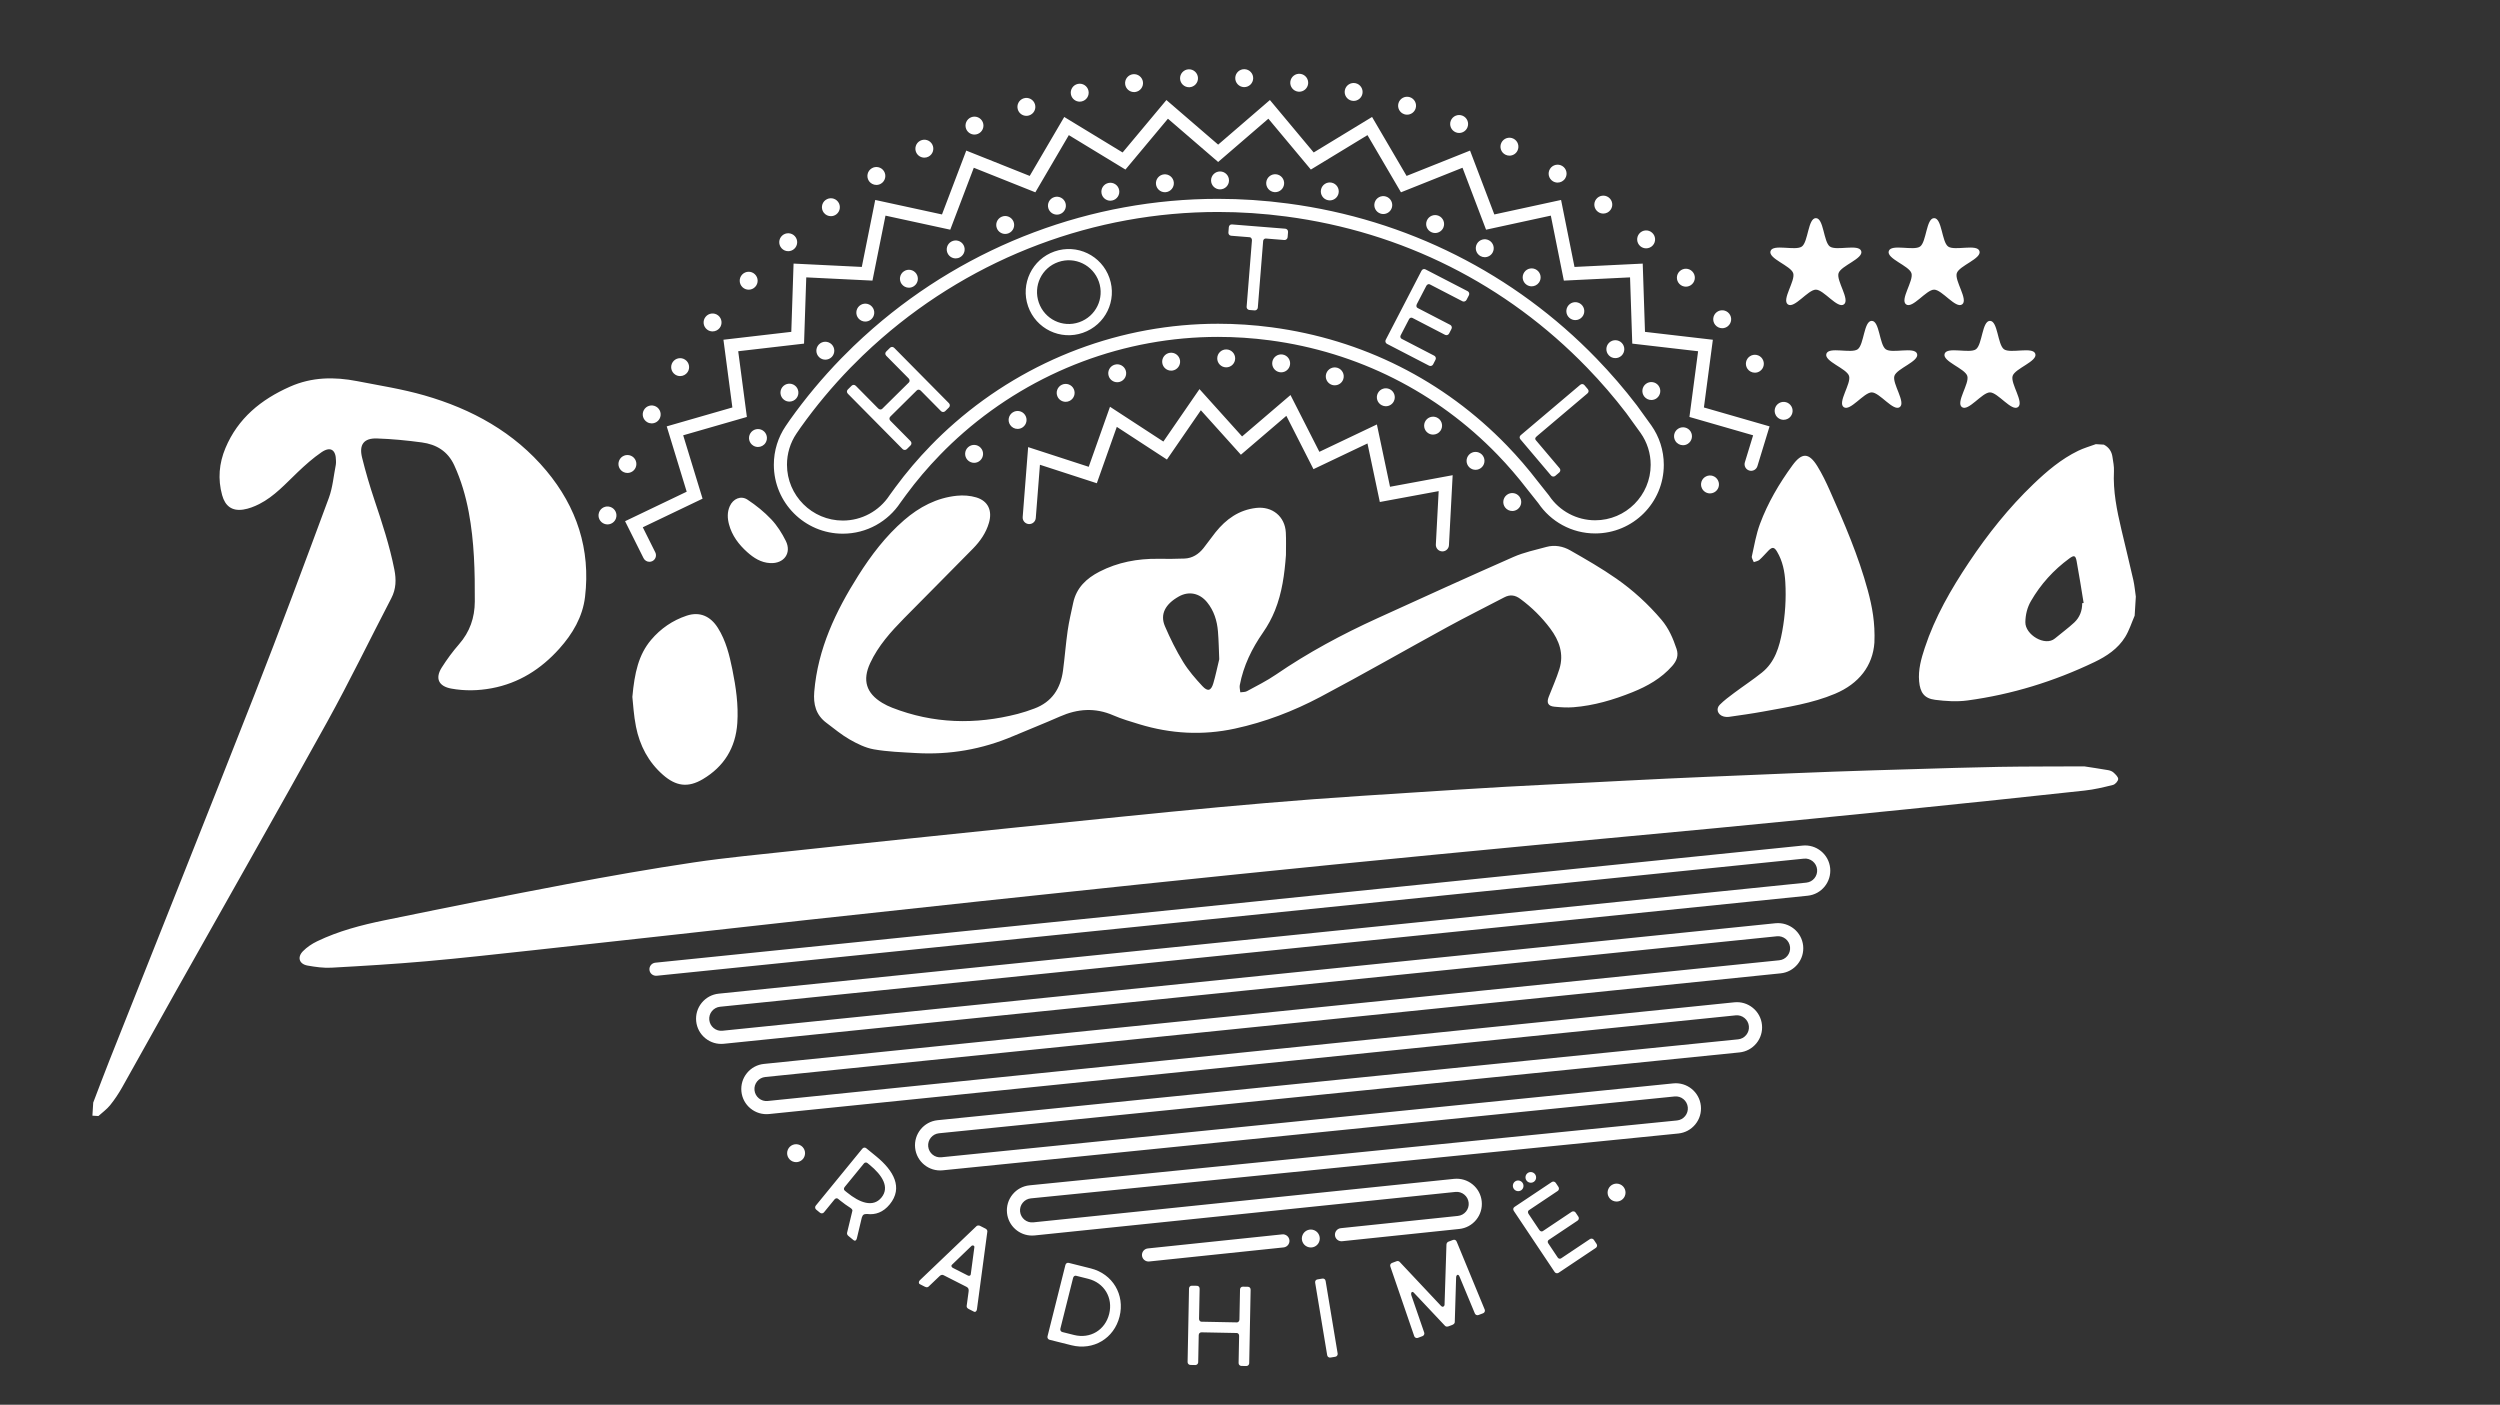 <?xml version="1.0" encoding="utf-8"?>
<!-- Generator: Adobe Illustrator 17.0.0, SVG Export Plug-In . SVG Version: 6.00 Build 0)  -->
<!DOCTYPE svg PUBLIC "-//W3C//DTD SVG 1.1//EN" "http://www.w3.org/Graphics/SVG/1.1/DTD/svg11.dtd">
<svg version="1.1" id="Layer_1" xmlns="http://www.w3.org/2000/svg" xmlns:xlink="http://www.w3.org/1999/xlink" x="0px" y="0px"
	 width="404px" height="227px" viewBox="23.807 6.744 404 227" enable-background="new 23.807 6.744 404 227" xml:space="preserve">
<rect x="23.807" y="6.744" width="404" height="227" fill="#333333" stroke="none"/>
<path fill="#FFFFFF" d="M121.513,91.411c-0.758-0.257-1.168-1.078-0.907-1.837l0,0c0,0,0,0-0.004,0l0,0
	c0.257-0.758,1.082-1.164,1.841-0.907l0,0c0.758,0.257,1.164,1.078,0.907,1.837l0,0c-0.205,0.603-0.769,0.985-1.371,0.985l0,0
	C121.822,91.49,121.666,91.463,121.513,91.411z M124.614,83.05c-0.732-0.32-1.067-1.175-0.743-1.907l0,0
	c0.32-0.732,1.175-1.067,1.907-0.747l0,0c0.732,0.32,1.067,1.175,0.747,1.907l0,0c-0.238,0.547-0.769,0.869-1.327,0.869l0,0
	C125,83.172,124.803,83.131,124.614,83.05z M128.429,74.986c-0.702-0.383-0.963-1.26-0.58-1.963l0,0
	c0.383-0.707,1.26-0.963,1.967-0.58l0,0c0.702,0.383,0.959,1.264,0.58,1.963l0,0c-0.264,0.484-0.762,0.758-1.276,0.758l0,0
	C128.886,75.164,128.648,75.108,128.429,74.986z M310.772,73.838h0.004c-0.39-0.698-0.137-1.584,0.565-1.97l0,0
	c0.698-0.387,1.58-0.133,1.967,0.565l0,0c0,0,0,0,0.004,0l0,0c0.387,0.698,0.133,1.584-0.569,1.97l0,0
	c-0.219,0.122-0.461,0.182-0.698,0.182l0,0C311.535,74.585,311.037,74.313,310.772,73.838z M132.919,67.279
	c-0.669-0.439-0.851-1.339-0.409-2.008l0,0c0.443-0.666,1.342-0.848,2.007-0.405l0,0c0.669,0.439,0.851,1.339,0.409,2.008l0,0
	c-0.279,0.42-0.74,0.646-1.208,0.646l0,0C133.444,67.521,133.165,67.442,132.919,67.279z M306.189,66.332
	c-0.446-0.666-0.268-1.565,0.398-2.012l0,0c0.666-0.446,1.565-0.268,2.012,0.398l0,0c0,0,0,0-0.004,0l0,0
	c0.446,0.662,0.272,1.565-0.394,2.008l0,0c-0.249,0.167-0.527,0.245-0.806,0.245l0,0C306.928,66.971,306.468,66.748,306.189,66.332z
	 M138.058,59.988c-0.628-0.498-0.732-1.409-0.234-2.034l0,0c0.495-0.628,1.405-0.732,2.034-0.238l0,0
	c0.628,0.498,0.732,1.409,0.238,2.037l0,0c-0.29,0.36-0.711,0.547-1.137,0.547l0,0C138.641,60.301,138.325,60.201,138.058,59.988z
	 M300.984,59.241c-0.498-0.624-0.401-1.535,0.223-2.037l0,0c0.625-0.502,1.535-0.401,2.037,0.223l0,0l0,0l0,0
	c0.502,0.624,0.401,1.539-0.223,2.037l0,0c-0.268,0.216-0.587,0.32-0.907,0.32l0,0C301.69,59.785,301.27,59.598,300.984,59.241z
	 M143.801,53.163c-0.583-0.547-0.61-1.465-0.063-2.048l0,0c0.551-0.58,1.468-0.61,2.049-0.059l0,0
	c0.583,0.551,0.61,1.465,0.059,2.048l0,0c-0.283,0.301-0.669,0.454-1.053,0.454l0,0C144.437,53.557,144.08,53.427,143.801,53.163z
	 M295.195,52.621c-0.554-0.58-0.531-1.499,0.049-2.048l0,0c0.58-0.554,1.499-0.531,2.048,0.049l0,0
	c0.554,0.58,0.532,1.495-0.049,2.048l0,0c-0.283,0.268-0.639,0.401-1,0.401l0,0C295.861,53.069,295.478,52.918,295.195,52.621z
	 M150.103,46.853c-0.535-0.599-0.484-1.513,0.115-2.048l0,0c0.594-0.531,1.513-0.479,2.044,0.115l0,0
	c0.535,0.599,0.484,1.513-0.115,2.048l0,0c-0.275,0.245-0.621,0.369-0.963,0.369l0,0C150.787,47.337,150.389,47.174,150.103,46.853z
	 M288.864,46.515c-0.599-0.531-0.658-1.447-0.126-2.048l0,0c0.531-0.599,1.447-0.655,2.044-0.122l0,0
	c0.599,0.527,0.658,1.447,0.126,2.044l0,0c-0.286,0.324-0.684,0.487-1.085,0.487l0,0C289.481,46.876,289.139,46.758,288.864,46.515z
	 M156.921,41.102c-0.48-0.639-0.353-1.55,0.286-2.03l0,0c0,0,0,0,0.004,0l0,0c0.64-0.48,1.546-0.353,2.026,0.286l0,0
	c0.48,0.639,0.353,1.55-0.286,2.03l0,0c-0.264,0.198-0.569,0.29-0.871,0.29l0,0C157.639,41.679,157.204,41.482,156.921,41.102z
	 M282.035,40.972c-0.643-0.48-0.777-1.387-0.297-2.026l0,0c0.477-0.643,1.382-0.777,2.026-0.301l0,0
	c0.643,0.475,0.777,1.387,0.297,2.026l0,0c-0.283,0.383-0.722,0.587-1.164,0.587l0,0C282.596,41.258,282.295,41.166,282.035,40.972z
	 M164.201,35.95c-0.423-0.677-0.219-1.573,0.461-1.996l0,0c0.677-0.428,1.573-0.219,1.996,0.457l0,0
	c0.423,0.68,0.219,1.573-0.457,1.996l0,0c-0.241,0.153-0.506,0.223-0.77,0.223l0,0C164.948,36.63,164.476,36.389,164.201,35.95z
	 M274.755,36.036c-0.68-0.42-0.892-1.312-0.472-1.992l0,0c0.42-0.68,1.312-0.892,1.996-0.472l0,0c0.68,0.42,0.892,1.312,0.468,1.992
	l0,0c-0.272,0.443-0.747,0.688-1.231,0.688l0,0C275.258,36.25,274.993,36.18,274.755,36.036z M171.892,31.433
	c-0.365-0.711-0.081-1.584,0.628-1.949l0,0c0.714-0.369,1.587-0.086,1.952,0.624l0,0c0.364,0.714,0.085,1.587-0.628,1.952l0,0
	c-0.209,0.112-0.435,0.16-0.658,0.16l0,0C172.659,32.221,172.153,31.935,171.892,31.433z M267.082,31.741
	c-0.718-0.357-1.004-1.231-0.644-1.944l0,0c0.361-0.714,1.231-1.004,1.945-0.643l0,0c0.718,0.36,1.004,1.231,0.643,1.949l0,0
	c-0.252,0.506-0.765,0.795-1.294,0.795l0,0C267.514,31.897,267.289,31.849,267.082,31.741z M179.941,27.592
	c-0.302-0.74,0.052-1.587,0.792-1.893l0,0c0.743-0.301,1.587,0.052,1.893,0.792l0,0c0.301,0.74-0.052,1.587-0.792,1.889l0,0
	c-0.178,0.074-0.365,0.112-0.551,0.112l0,0C180.715,28.492,180.172,28.15,179.941,27.592z M259.067,28.127
	c-0.743-0.297-1.105-1.141-0.811-1.884l0,0c0.302-0.743,1.141-1.105,1.886-0.806l0,0c0.743,0.297,1.103,1.141,0.806,1.884l0,0
	c-0.227,0.565-0.77,0.911-1.342,0.911l0,0C259.423,28.231,259.241,28.199,259.067,28.127z M188.291,24.45
	c-0.241-0.766,0.186-1.58,0.948-1.818l0,0c0.762-0.238,1.576,0.186,1.814,0.952l0,0c0.241,0.763-0.186,1.576-0.948,1.814l0,0
	c-0.146,0.045-0.29,0.067-0.435,0.067l0,0C189.054,25.465,188.484,25.068,188.291,24.45z M250.769,25.213
	c-0.766-0.23-1.197-1.04-0.966-1.807l0,0c0.234-0.766,1.042-1.197,1.81-0.966l0,0c0.766,0.234,1.197,1.045,0.963,1.81l0,0
	c-0.189,0.624-0.762,1.026-1.382,1.026l0,0C251.051,25.276,250.909,25.257,250.769,25.213z M196.876,22.034
	c-0.175-0.781,0.319-1.555,1.101-1.729l0,0l0,0l0,0c0.785-0.171,1.557,0.324,1.728,1.105l0,0c0.171,0.781-0.319,1.555-1.103,1.726
	l0,0c-0.104,0.025-0.209,0.038-0.312,0.038l0,0C197.623,23.168,197.025,22.71,196.876,22.034z M242.255,23.02L242.255,23.02
	c-0.785-0.164-1.283-0.937-1.116-1.717l0,0c0.164-0.781,0.937-1.283,1.717-1.116l0,0c0.781,0.167,1.283,0.937,1.116,1.717l0,0
	c-0.144,0.68-0.747,1.148-1.416,1.148l0,0C242.455,23.052,242.356,23.041,242.255,23.02z M205.634,20.365
	c-0.104-0.792,0.454-1.521,1.245-1.625l0,0c0.795-0.104,1.524,0.454,1.629,1.245l0,0c0.104,0.795-0.454,1.521-1.249,1.629l0,0
	c-0.063,0.007-0.126,0.011-0.189,0.011l0,0C206.352,21.625,205.731,21.094,205.634,20.365z M233.581,21.555
	c-0.795-0.101-1.357-0.826-1.256-1.621l0,0c0.101-0.795,0.826-1.357,1.621-1.256l0,0c0.792,0.101,1.353,0.826,1.253,1.621l0,0
	c-0.093,0.732-0.714,1.267-1.436,1.267l0,0C233.704,21.566,233.641,21.562,233.581,21.555z M214.506,19.458
	c-0.034-0.799,0.583-1.476,1.382-1.513l0,0l0,0l0,0c0.799-0.038,1.476,0.583,1.513,1.384l0,0c0.038,0.799-0.583,1.476-1.382,1.513
	l0,0c-0.023,0-0.045,0-0.067,0l0,0C215.182,20.841,214.542,20.234,214.506,19.458z M224.814,20.822L224.814,20.822
	c-0.799-0.034-1.42-0.711-1.39-1.51l0,0c0.034-0.799,0.709-1.42,1.51-1.387l0,0l0,0l0,0c0.799,0.034,1.42,0.706,1.387,1.506l0,0
	c-0.034,0.781-0.673,1.391-1.447,1.391l0,0C224.852,20.822,224.833,20.822,224.814,20.822z M298.846,85.672
	c-0.358-0.718-0.063-1.584,0.655-1.94l0,0c0.718-0.357,1.587-0.063,1.94,0.655l0,0c0.357,0.718,0.063,1.584-0.655,1.94l0,0
	c-0.209,0.104-0.428,0.153-0.644,0.153l0,0C299.613,86.478,299.1,86.181,298.846,85.672z M145.53,78.756
	c-0.68-0.42-0.889-1.312-0.464-1.992l0,0c0.42-0.68,1.316-0.889,1.992-0.468l0,0c0.68,0.423,0.889,1.316,0.468,1.996l0,0
	c-0.275,0.443-0.747,0.684-1.234,0.684l0,0C146.032,78.975,145.768,78.905,145.53,78.756z M294.556,78.016
	c-0.428-0.68-0.223-1.573,0.453-2l0,0c0.677-0.424,1.573-0.223,2,0.457l0,0c0.423,0.677,0.219,1.569-0.457,1.996l0,0
	c-0.238,0.153-0.506,0.223-0.769,0.223l0,0C295.299,78.693,294.831,78.45,294.556,78.016z M150.493,71.343
	c-0.632-0.491-0.751-1.398-0.261-2.034l0,0c0.487-0.632,1.398-0.751,2.034-0.261l0,0c0.632,0.487,0.747,1.398,0.261,2.034l0,0
	c-0.286,0.369-0.718,0.561-1.148,0.561l0,0C151.069,71.644,150.758,71.547,150.493,71.343z M289.519,70.822L289.519,70.822
	c-0.49-0.632-0.38-1.542,0.253-2.034l0,0c0.635-0.491,1.542-0.376,2.037,0.257l0,0c0,0,0,0-0.004,0l0,0
	c0.491,0.632,0.376,1.542-0.252,2.034l0,0c-0.264,0.205-0.576,0.304-0.889,0.304l0,0C290.232,71.383,289.805,71.191,289.519,70.822z
	 M156.185,64.469c-0.583-0.551-0.606-1.465-0.056-2.048l0,0c0.551-0.58,1.468-0.603,2.049-0.052l0,0
	c0.58,0.551,0.603,1.465,0.056,2.048l0,0c-0.286,0.297-0.669,0.45-1.053,0.45l0,0C156.821,64.867,156.464,64.736,156.185,64.469z
	 M283.793,64.167h0.004c-0.554-0.58-0.527-1.499,0.052-2.048l0,0c0.576-0.551,1.495-0.527,2.049,0.052l0,0
	c0.551,0.58,0.524,1.498-0.052,2.048l0,0c-0.283,0.268-0.639,0.398-1,0.398l0,0C284.462,64.617,284.079,64.469,283.793,64.167z
	 M162.542,58.208c-0.524-0.606-0.454-1.521,0.153-2.044l0,0c0.606-0.52,1.521-0.454,2.041,0.153l0,0
	c0.524,0.61,0.457,1.524-0.153,2.044l0,0c-0.272,0.234-0.61,0.349-0.945,0.349l0,0C163.23,58.71,162.829,58.539,162.542,58.208z
	 M277.435,58.122L277.435,58.122c-0.61-0.52-0.677-1.438-0.156-2.044l0,0c0.52-0.606,1.439-0.677,2.044-0.153l0,0l0,0l0,0
	c0.606,0.52,0.677,1.435,0.156,2.041l0,0c-0.286,0.335-0.691,0.506-1.101,0.506l0,0C278.045,58.471,277.711,58.356,277.435,58.122z
	 M169.498,52.621c-0.457-0.658-0.297-1.562,0.357-2.019l0,0c0.658-0.461,1.558-0.301,2.019,0.357l0,0
	c0.457,0.655,0.297,1.558-0.357,2.015l0,0c-0.253,0.178-0.543,0.264-0.829,0.264l0,0C170.231,53.238,169.781,53.022,169.498,52.621z
	 M270.494,52.754c-0.658-0.457-0.819-1.361-0.36-2.019l0,0c0.453-0.655,1.357-0.819,2.015-0.36l0,0l0,0l0,0
	c0.658,0.457,0.822,1.361,0.365,2.019l0,0c-0.283,0.401-0.732,0.621-1.193,0.621l0,0C271.038,53.015,270.748,52.929,270.494,52.754z
	 M176.983,47.757c-0.39-0.698-0.142-1.58,0.558-1.97l0,0c0.698-0.39,1.584-0.142,1.974,0.558l0,0c0.387,0.698,0.137,1.58-0.561,1.97
	l0,0c-0.223,0.126-0.464,0.186-0.703,0.186l0,0C177.741,48.501,177.246,48.233,176.983,47.757z M263.044,48.125
	c-0.698-0.387-0.956-1.268-0.569-1.97l0,0c0.387-0.698,1.267-0.956,1.97-0.565l0,0c0.698,0.387,0.956,1.267,0.569,1.967l0,0
	c-0.264,0.48-0.763,0.751-1.272,0.751l0,0C263.505,48.307,263.267,48.248,263.044,48.125z M184.919,43.675
	c-0.32-0.732,0.018-1.587,0.754-1.904l0,0l0,0l0,0c0.732-0.32,1.587,0.022,1.904,0.754l0,0c0.319,0.736-0.023,1.587-0.754,1.904l0,0
	c-0.186,0.082-0.383,0.119-0.576,0.119l0,0C185.689,44.548,185.153,44.222,184.919,43.675z M255.158,44.285v-0.004
	c-0.74-0.308-1.082-1.16-0.769-1.897l0,0c0.312-0.74,1.168-1.082,1.899-0.77l0,0c0,0,0,0,0.004,0l0,0
	c0.736,0.316,1.078,1.164,0.766,1.904l0,0c-0.234,0.551-0.77,0.882-1.335,0.882l0,0C255.534,44.4,255.342,44.363,255.158,44.285z
	 M193.224,40.418c-0.241-0.763,0.182-1.576,0.945-1.818l0,0c0.762-0.241,1.576,0.182,1.818,0.945l0,0
	c0.241,0.763-0.182,1.576-0.945,1.818l0,0c-0.144,0.045-0.293,0.067-0.439,0.067l0,0C193.991,41.429,193.422,41.035,193.224,40.418z
	 M246.916,41.266c-0.762-0.234-1.19-1.049-0.956-1.81l0,0c0.238-0.766,1.048-1.193,1.814-0.956l0,0
	c0.762,0.234,1.19,1.049,0.956,1.81l0,0c-0.193,0.621-0.765,1.022-1.382,1.022l0,0C247.207,41.332,247.062,41.311,246.916,41.266z
	 M201.821,38.021c-0.164-0.785,0.338-1.55,1.123-1.713l0,0c0.785-0.164,1.551,0.342,1.713,1.123l0,0
	c0.164,0.785-0.342,1.555-1.123,1.713l0,0c-0.101,0.022-0.201,0.034-0.298,0.034l0,0C202.564,39.176,201.961,38.705,201.821,38.021z
	 M238.415,39.099L238.415,39.099c-0.785-0.156-1.294-0.922-1.134-1.706l0,0c0.16-0.785,0.922-1.294,1.706-1.134l0,0
	c0.785,0.16,1.29,0.922,1.134,1.706l0,0c-0.137,0.688-0.743,1.164-1.42,1.164l0,0C238.608,39.128,238.512,39.117,238.415,39.099z
	 M210.613,36.507c-0.082-0.795,0.495-1.506,1.294-1.587l0,0c0.795-0.081,1.506,0.495,1.587,1.29l0,0
	c0.081,0.795-0.495,1.51-1.294,1.591l0,0c-0.048,0.007-0.101,0.007-0.149,0.007l0,0C211.319,37.809,210.691,37.254,210.613,36.507z
	 M229.73,37.79c-0.795-0.081-1.375-0.792-1.298-1.587l0,0c0.081-0.795,0.792-1.375,1.587-1.297l0,0
	c0.795,0.078,1.379,0.792,1.298,1.587l0,0c-0.074,0.747-0.706,1.305-1.439,1.305l0,0C229.829,37.798,229.782,37.794,229.73,37.79z
	 M219.514,35.901c0-0.799,0.651-1.45,1.45-1.45l0,0c0.799,0,1.45,0.646,1.45,1.45l0,0c0,0.799-0.646,1.447-1.45,1.447l0,0
	C220.164,37.348,219.514,36.7,219.514,35.901z M220.963,34.451L220.963,34.451L220.963,34.451L220.963,34.451L220.963,34.451
	L220.963,34.451z M267.037,88.753c-0.487-0.635-0.364-1.542,0.268-2.03l0,0c0.635-0.491,1.546-0.369,2.034,0.264l0,0
	c0.486,0.639,0.367,1.546-0.268,2.034l0,0c-0.264,0.2-0.572,0.301-0.882,0.301l0,0C267.755,89.321,267.323,89.125,267.037,88.753z
	 M261.248,82.262c-0.576-0.558-0.591-1.472-0.038-2.048l0,0c0.558-0.576,1.476-0.591,2.048-0.038l0,0c0,0,0,0,0.004,0l0,0
	c0.572,0.558,0.587,1.476,0.034,2.048l0,0c-0.286,0.293-0.662,0.443-1.042,0.443l0,0C261.892,82.667,261.532,82.533,261.248,82.262z
	 M180.15,81.065c-0.54-0.595-0.495-1.51,0.097-2.048l0,0c0.595-0.54,1.51-0.495,2.049,0.101l0,0c0.538,0.592,0.494,1.51-0.101,2.044
	l0,0c-0.275,0.253-0.624,0.376-0.97,0.376l0,0C180.827,81.537,180.436,81.376,180.15,81.065z M254.557,76.712
	c-0.655-0.464-0.806-1.368-0.342-2.023l0,0c0.461-0.651,1.368-0.806,2.019-0.342l0,0c0.655,0.461,0.806,1.368,0.346,2.019l0,0
	c-0.283,0.398-0.732,0.61-1.186,0.61l0,0C255.104,76.975,254.809,76.89,254.557,76.712z M187.046,75.41
	c-0.446-0.666-0.264-1.565,0.401-2.008l0,0c0.666-0.446,1.565-0.268,2.008,0.401l0,0c0.446,0.666,0.264,1.565-0.401,2.008l0,0
	c-0.245,0.164-0.524,0.245-0.803,0.245l0,0C187.782,76.057,187.325,75.83,187.046,75.41z M247.107,72.235
	c-0.718-0.357-1.008-1.227-0.646-1.944l0,0c0.357-0.714,1.227-1.004,1.944-0.646l0,0c0.714,0.36,1.004,1.231,0.644,1.949l0,0
	c-0.253,0.506-0.762,0.799-1.294,0.799l0,0C247.534,72.391,247.314,72.339,247.107,72.235z M194.705,70.845
	c-0.338-0.725-0.027-1.587,0.698-1.926l0,0c0.725-0.338,1.584-0.03,1.926,0.695l0,0c0.338,0.725,0.027,1.587-0.698,1.926l0,0
	c-0.198,0.097-0.409,0.137-0.614,0.137l0,0C195.474,71.677,194.95,71.372,194.705,70.845z M239.057,68.945
	c-0.762-0.249-1.179-1.063-0.932-1.825l0,0c0.249-0.762,1.063-1.182,1.825-0.934l0,0c0.763,0.245,1.179,1.063,0.934,1.825l0,0
	c-0.198,0.614-0.766,1-1.379,1l0,0C239.355,69.011,239.207,68.99,239.057,68.945z M202.962,67.476
	c-0.23-0.766,0.209-1.573,0.977-1.8l0,0c0.765-0.227,1.573,0.212,1.799,0.977l0,0c0.227,0.766-0.212,1.573-0.977,1.8l0,0
	c-0.137,0.041-0.275,0.059-0.412,0.059l0,0C203.724,68.513,203.148,68.108,202.962,67.476z M230.607,66.893
	c-0.792-0.13-1.323-0.874-1.193-1.666l0,0c0.13-0.788,0.874-1.323,1.666-1.193l0,0c0.788,0.13,1.323,0.878,1.193,1.666l0,0
	c-0.119,0.711-0.732,1.216-1.427,1.211l0,0C230.763,66.911,230.686,66.908,230.607,66.893z M211.628,65.387
	c-0.108-0.792,0.446-1.521,1.238-1.632l0,0c0.792-0.108,1.524,0.446,1.636,1.242l0,0c0.104,0.792-0.45,1.524-1.242,1.632l0,0
	c-0.067,0.007-0.133,0.011-0.196,0.011l0,0C212.35,66.64,211.729,66.116,211.628,65.387z M221.938,66.108
	c-0.799-0.015-1.439-0.673-1.424-1.472l0,0c0.011-0.799,0.673-1.438,1.472-1.424l0,0c0.799,0.011,1.439,0.673,1.424,1.472l0,0
	c-0.011,0.788-0.658,1.424-1.447,1.424l0,0C221.956,66.108,221.945,66.108,221.938,66.108z M220.629,40.999
	c3.656,0,7.368,0.246,11.031,0.732c18.748,2.482,35.561,10.928,48.621,24.427c2.237,2.31,4.368,4.781,6.331,7.345l2.32,3.211
	c1.062,1.511,1.624,3.29,1.624,5.146c0,4.943-4.021,8.962-8.962,8.962c-2.983,0-5.761-1.478-7.433-3.953l-0.046-0.068l-0.051-0.064
	l-1.772-2.23c-1.542-2.011-3.21-3.947-4.958-5.757c-10.217-10.559-23.373-17.169-38.044-19.116c-2.865-0.38-5.776-0.572-8.647-0.572
	c-15.564,0-30.657,5.67-42.501,15.969c-1.387,1.208-2.711,2.462-3.93,3.723c-2.041,2.097-3.957,4.354-5.702,6.72l-0.922,1.267
	l-0.027,0.038l-0.025,0.039c-1.679,2.534-4.494,4.048-7.529,4.048c-4.975,0-9.024-4.048-9.024-9.023
	c0-1.807,0.531-3.549,1.529-5.027l0.688-1.004c2.426-3.404,5.134-6.649,8.044-9.641c0.701-0.717,1.338-1.35,1.943-1.932
	c1.071-1.025,2.084-1.952,3.101-2.836C181.415,48.244,200.715,40.999,220.629,40.999 M220.629,38.877
	c-20.429,0-40.222,7.432-55.736,20.924c-1.085,0.945-2.141,1.915-3.175,2.904c-0.677,0.65-1.339,1.312-1.992,1.981
	c-3.01,3.096-5.767,6.405-8.254,9.894l-0.711,1.036c-1.2,1.778-1.901,3.92-1.901,6.227c0,6.155,4.99,11.145,11.145,11.145
	c3.883,0,7.302-1.986,9.298-4.998l0.922-1.267c1.679-2.277,3.518-4.445,5.506-6.487c1.208-1.249,2.48-2.449,3.803-3.603
	c11.454-9.96,26.054-15.447,41.108-15.447c2.773,0,5.591,0.186,8.368,0.554c14.175,1.881,27.002,8.365,36.798,18.489
	c1.692,1.751,3.293,3.61,4.8,5.573l1.793,2.258c1.992,2.949,5.365,4.887,9.192,4.887c6.121,0,11.084-4.962,11.084-11.084
	c0-2.369-0.743-4.564-2.009-6.365l-2.352-3.257c-2.037-2.662-4.213-5.183-6.509-7.555c-13.272-13.718-30.657-22.511-49.866-25.054
	C228.185,39.13,224.381,38.877,220.629,38.877L220.629,38.877z M257.958,94.846l0.598-11.311l-10.12,1.871l-2.123-10.072
	l-9.295,4.424l-4.667-9.177l-7.823,6.692l-6.885-7.649l-5.835,8.476l-8.624-5.623l-3.439,9.703l-9.789-3.182l-0.882,11.293
	c-0.046,0.584,0.39,1.095,0.975,1.141c0.586,0.044,1.094-0.392,1.14-0.975l0.672-8.608l9.193,2.988l3.229-9.112l8.099,5.281
	l5.485-7.964l6.469,7.187l7.346-6.285l4.382,8.616l8.728-4.154l1.995,9.462l9.509-1.758l-0.456,8.624
	c-0.032,0.586,0.418,1.084,1.003,1.116c0.019,0.001,0.038,0.001,0.057,0.001C257.461,95.851,257.929,95.412,257.958,94.846z
	 M129.226,97.422c0.524-0.261,0.737-0.899,0.475-1.422l-2.019-4.045l9.66-4.624l-3.131-10.242l10.291-2.964l-1.401-10.62
	l10.639-1.233l0.358-10.705l10.698,0.523l2.106-10.501l10.466,2.272l3.805-10.01l9.946,3.97l5.412-9.241l9.149,5.565l6.866-8.219
	l8.115,6.993l8.115-6.993l6.866,8.219l9.15-5.565l5.412,9.241l9.946-3.97l3.805,10.011l10.466-2.274l2.105,10.502l10.698-0.523
	l0.358,10.705l10.639,1.233l-1.401,10.619l10.291,2.965l-1.335,4.367c-0.171,0.559,0.144,1.153,0.704,1.324
	c0.56,0.175,1.153-0.144,1.325-0.705l1.964-6.428l-10.609-3.056l1.444-10.944l-10.966-1.273l-0.367-11.032l-11.026,0.54
	l-2.169-10.824L265.29,41.4l-3.924-10.321l-10.254,4.093l-5.579-9.526l-9.433,5.737l-7.077-8.473l-8.362,7.207l-8.362-7.207
	l-7.078,8.473l-9.433-5.737l-5.579,9.526l-10.254-4.093l-3.924,10.319l-10.787-2.342l-2.171,10.823l-11.026-0.54l-0.367,11.032
	l-10.966,1.273l1.444,10.945l-10.609,3.055l3.227,10.558l-9.958,4.767l2.983,5.973c0.186,0.373,0.56,0.587,0.949,0.587
	C128.912,97.533,129.074,97.497,129.226,97.422z M38.871,184.925c0.877-2.285,1.73-4.579,2.634-6.854
	c7.81-19.686,15.686-39.346,23.424-59.06c4.139-10.546,8.08-21.172,12.017-31.797c0.628-1.695,0.771-3.572,1.129-5.367
	c0.041-0.21,0.027-0.432,0.025-0.649c-0.006-1.778-0.888-2.363-2.337-1.373c-1.374,0.94-2.635,2.068-3.845,3.218
	c-1.96,1.864-3.765,3.911-6.221,5.156c-0.806,0.409-1.692,0.754-2.578,0.89c-1.818,0.278-2.926-0.557-3.416-2.328
	c-0.72-2.605-0.497-5.155,0.537-7.616c2.021-4.813,5.739-7.836,10.416-9.912c3.554-1.578,7.184-1.614,10.882-0.896
	c3.629,0.705,7.304,1.282,10.847,2.3c7.673,2.206,14.508,5.949,19.705,12.169c4.923,5.892,7.176,12.712,6.256,20.405
	c-0.386,3.227-2.009,5.968-4.162,8.367c-2.953,3.292-6.53,5.568-10.926,6.386c-2.165,0.403-4.354,0.452-6.532,0.053
	c-2.029-0.371-2.645-1.644-1.538-3.397c0.833-1.319,1.77-2.591,2.796-3.766c1.744-1.997,2.537-4.287,2.55-6.907
	c0.024-4.842-0.08-9.674-0.981-14.453c-0.492-2.608-1.226-5.133-2.339-7.558c-1.049-2.286-2.903-3.382-5.241-3.698
	c-2.405-0.325-4.831-0.561-7.254-0.641c-2.112-0.07-2.92,0.994-2.405,3.08c0.568,2.302,1.239,4.582,1.991,6.831
	c1.243,3.713,2.469,7.422,3.229,11.274c0.319,1.615,0.291,3.126-0.494,4.635c-3.466,6.655-6.731,13.42-10.362,19.981
	c-8.041,14.531-16.262,28.961-24.4,43.438c-2.924,5.202-5.806,10.428-8.738,15.627c-0.569,1.008-1.219,1.985-1.945,2.884
	c-0.532,0.66-1.25,1.169-1.884,1.745c-0.324-0.019-0.649-0.04-0.973-0.059C38.784,186.329,38.828,185.627,38.871,184.925z
	 M368.957,103.159c-0.132-0.897-0.206-1.807-0.405-2.69c-0.618-2.727-1.289-5.442-1.93-8.165c-0.73-3.097-1.362-6.202-1.2-9.42
	c0.039-0.768-0.133-1.551-0.244-2.321c-0.126-0.88-0.588-1.546-1.385-1.964c-0.432-0.027-0.865-0.053-1.296-0.08
	c-0.953,0.352-1.944,0.629-2.854,1.071c-2.755,1.338-5.063,3.3-7.255,5.402c-3.959,3.798-7.356,8.066-10.394,12.618
	c-2.897,4.341-5.506,8.848-7.148,13.838c-0.572,1.739-1.077,3.51-0.908,5.394c0.161,1.803,0.815,2.767,2.585,2.992
	c1.724,0.218,3.52,0.335,5.232,0.103c7.16-0.968,14.003-3.082,20.519-6.204c1.96-0.939,3.797-2.156,4.964-4.053
	c0.652-1.06,1.03-2.291,1.53-3.444C368.831,105.212,368.894,104.184,368.957,103.159z M358.994,107.354
	c-0.983,0.916-2.087,1.704-3.118,2.571c-1.582,1.331-4.812-0.609-4.772-2.648c0.024-1.227,0.304-2.366,0.906-3.404
	c1.576-2.725,3.655-5.015,6.193-6.877c0.779-0.571,1.011-0.504,1.186,0.429c0.42,2.246,0.76,4.506,1.133,6.76
	c-0.078,0.011-0.154,0.022-0.232,0.034C360.299,105.448,359.876,106.534,358.994,107.354z M346.874,130.67
	c-4.649,0.078-9.297,0.235-13.945,0.37c-4.296,0.125-8.591,0.251-12.886,0.407c-4.619,0.167-9.236,0.366-13.853,0.559
	c-4.347,0.181-8.694,0.359-13.04,0.563c-4.184,0.195-8.366,0.423-12.549,0.634c-4.534,0.229-9.069,0.433-13.601,0.692
	c-5.098,0.291-10.193,0.621-15.289,0.951c-5.23,0.338-10.46,0.661-15.685,1.055c-5.116,0.387-10.228,0.827-15.337,1.294
	c-5.297,0.485-10.589,1.021-15.882,1.552c-5.776,0.58-11.55,1.175-17.323,1.769c-5.747,0.592-11.494,1.187-17.24,1.79
	c-6.015,0.631-12.029,1.255-18.04,1.913c-5.447,0.598-10.911,1.091-16.328,1.898c-6.856,1.021-13.69,2.222-20.502,3.511
	c-9.832,1.86-19.646,3.823-29.447,5.838c-3.725,0.765-7.42,1.728-10.872,3.39c-0.835,0.403-1.655,0.951-2.299,1.61
	c-0.956,0.98-0.592,2.075,0.749,2.314c1.27,0.226,2.583,0.413,3.861,0.343c5.097-0.28,10.194-0.587,15.278-1.034
	c5.755-0.507,11.497-1.159,17.241-1.778c7.085-0.763,14.168-1.553,21.252-2.337c7.727-0.856,15.452-1.729,23.18-2.574
	c9.393-1.027,18.786-2.041,28.181-3.045c8.643-0.925,17.288-1.844,25.935-2.742c10.259-1.063,20.517-2.123,30.78-3.143
	c11.097-1.101,22.197-2.167,33.297-3.224c9.462-0.901,18.929-1.746,28.39-2.657c10.401-1.002,20.8-2.027,31.194-3.082
	c9.535-0.968,19.066-1.972,28.593-3.007c1.544-0.167,3.074-0.532,4.582-0.913c0.355-0.09,0.814-0.599,0.835-0.941
	c0.021-0.335-0.414-0.745-0.726-1.038c-0.223-0.21-0.563-0.35-0.871-0.404c-1.485-0.256-2.977-0.472-3.89-0.614
	C355.637,130.616,351.254,130.596,346.874,130.67z M231.597,92.802c-0.136-2.603-2.197-4.276-4.793-3.977
	c-2.787,0.321-4.864,1.813-6.563,3.929c-0.677,0.843-1.285,1.739-1.962,2.582c-0.775,0.966-1.773,1.612-3.034,1.669
	c-1.428,0.063-2.862,0.058-4.293,0.041c-3.321-0.038-6.507,0.553-9.474,2.08c-2.097,1.079-3.723,2.601-4.24,5.026
	c-0.321,1.504-0.68,3.005-0.899,4.524c-0.308,2.14-0.464,4.302-0.751,6.446c-0.386,2.897-1.796,5.064-4.627,6.121
	c-0.883,0.33-1.781,0.633-2.694,0.868c-6.863,1.768-13.637,1.592-20.286-1.002c-0.551-0.215-1.093-0.474-1.598-0.778
	c-2.596-1.563-3.239-3.661-1.96-6.42c1.307-2.818,3.358-5.087,5.502-7.271c3.696-3.764,7.441-7.481,11.126-11.254
	c1.154-1.182,2.101-2.528,2.573-4.164c0.563-1.949-0.12-3.515-2.054-4.099c-0.98-0.296-2.091-0.373-3.114-0.27
	c-3.283,0.329-6.09,1.82-8.548,3.946c-2.97,2.57-5.329,5.673-7.415,8.975c-3.638,5.76-6.521,11.813-7.102,18.747
	c-0.171,2.036,0.266,3.76,1.956,5.024c1.233,0.922,2.422,1.928,3.751,2.687c1.222,0.698,2.56,1.365,3.925,1.604
	c2.228,0.39,4.517,0.464,6.783,0.598c5.458,0.32,10.706-0.597,15.742-2.739c2.509-1.067,5.051-2.063,7.545-3.164
	c2.864-1.264,5.698-1.464,8.625-0.19c1.356,0.589,2.79,1.008,4.209,1.439c5.087,1.549,10.232,1.836,15.451,0.703
	c4.841-1.05,9.435-2.81,13.783-5.11c6.926-3.665,13.724-7.572,20.601-11.331c3.01-1.646,6.087-3.169,9.125-4.764
	c0.946-0.497,1.75-0.387,2.617,0.252c1.847,1.362,3.454,2.955,4.824,4.781c1.459,1.946,2.235,4.107,1.481,6.535
	c-0.478,1.539-1.152,3.016-1.734,4.522c-0.366,0.948-0.092,1.481,0.922,1.576c1.02,0.097,2.058,0.167,3.074,0.087
	c3.312-0.259,6.467-1.197,9.535-2.428c2.43-0.975,4.673-2.241,6.438-4.247c0.721-0.82,1.053-1.686,0.698-2.748
	c-0.566-1.7-1.265-3.327-2.443-4.717c-2.149-2.532-4.591-4.763-7.299-6.652c-2.383-1.662-4.917-3.118-7.444-4.559
	c-1.16-0.662-2.504-0.924-3.846-0.557c-1.792,0.49-3.643,0.878-5.331,1.621c-7.367,3.244-14.692,6.581-22.015,9.92
	c-5.69,2.595-11.185,5.542-16.356,9.085c-1.487,1.019-3.118,1.827-4.705,2.691c-0.298,0.162-0.706,0.125-1.062,0.179
	c-0.034-0.386-0.156-0.789-0.087-1.156c0.593-3.131,1.951-5.916,3.766-8.523c0.764-1.096,1.418-2.304,1.917-3.543
	c1.154-2.861,1.553-5.891,1.779-8.955C231.613,95.232,231.661,94.014,231.597,92.802z M219.878,117.17
	c-0.359,1.207-0.897,1.38-1.757,0.457c-1.136-1.221-2.255-2.504-3.121-3.919c-1.123-1.833-2.087-3.781-2.937-5.757
	c-0.827-1.922,0.029-3.572,2.245-4.816c1.604-0.901,3.344-0.56,4.562,0.932c1.114,1.365,1.615,2.988,1.758,4.71
	c0.126,1.528,0.147,3.065,0.209,4.499C220.5,114.663,220.245,115.933,219.878,117.17z M325.646,102.159
	c-1.515-5.596-3.806-10.9-6.158-16.179c-0.592-1.33-1.228-2.654-1.991-3.891c-1.368-2.215-2.496-2.253-4.034-0.143
	c-2.139,2.933-3.981,6.058-5.246,9.466c-0.623,1.678-0.925,3.479-1.313,5.238c-0.061,0.275,0.201,0.621,0.314,0.934
	c0.309-0.118,0.682-0.162,0.914-0.367c0.526-0.463,0.973-1.014,1.47-1.511c0.616-0.616,0.934-0.557,1.376,0.187
	c0.909,1.528,1.236,3.207,1.336,4.952c0.153,2.658-0.018,5.297-0.498,7.913c-0.466,2.534-1.171,4.983-3.291,6.679
	c-1.45,1.162-3.011,2.184-4.501,3.298c-0.797,0.595-1.604,1.194-2.304,1.895c-0.656,0.656-0.343,1.599,0.557,1.878
	c0.299,0.093,0.646,0.121,0.957,0.076c1.841-0.266,3.686-0.518,5.515-0.855c3.924-0.724,7.894-1.311,11.602-2.874
	c3.871-1.631,6.095-4.518,6.359-8.262C326.847,107.366,326.346,104.745,325.646,102.159z M126.584,124.194
	c0.61,3.032,1.99,5.69,4.363,7.768c2.105,1.843,4.044,2.114,6.438,0.694c3.423-2.031,5.302-5.07,5.571-9.056
	c0.199-2.932-0.222-5.819-0.802-8.68c-0.472-2.328-1.042-4.637-2.326-6.688c-1.219-1.947-2.972-2.686-5.046-1.997
	c-2.276,0.757-4.219,2.089-5.761,3.917c-2.019,2.391-2.67,5.305-3.025,9.211C126.116,120.408,126.208,122.33,126.584,124.194z
	 M150.79,94.148c-0.62-1.244-1.395-2.473-2.344-3.477c-1.136-1.202-2.459-2.269-3.843-3.182c-1.08-0.713-2.332-0.141-2.865,1.057
	c-0.426,0.957-0.387,1.945-0.124,2.936c0.484,1.818,1.57,3.253,2.938,4.479c1.057,0.947,2.235,1.709,3.724,1.779
	C150.492,97.859,151.773,96.119,150.79,94.148z M209.408,210.604c-0.536,0-0.997-0.405-1.054-0.949
	c-0.061-0.583,0.363-1.105,0.945-1.165l21.715-2.272c0.576-0.062,1.105,0.361,1.165,0.943c0.061,0.583-0.363,1.105-0.945,1.165
	l-21.715,2.272C209.482,210.603,209.444,210.604,209.408,210.604z M319.561,147.027c-0.11-1.082-0.635-2.055-1.478-2.742
	c-0.843-0.686-1.901-1.004-2.984-0.894l-185.394,18.925c-0.582,0.061-1.006,0.58-0.947,1.163c0.059,0.581,0.568,0.989,1.163,0.948
	l185.394-18.925c0.518-0.057,1.026,0.099,1.428,0.428c0.404,0.329,0.655,0.794,0.707,1.312c0.109,1.07-0.672,2.029-1.741,2.137
	l-175.761,17.942c-1.082,0.11-2.055,0.637-2.743,1.478c-0.686,0.843-1.004,1.903-0.894,2.984s0.635,2.057,1.478,2.743
	c0.844,0.688,1.905,1.005,2.984,0.894l170.169-17.371c1.068-0.116,2.027,0.672,2.137,1.74c0.053,0.518-0.099,1.026-0.428,1.43
	c-0.329,0.403-0.796,0.655-1.313,0.707l-164.082,16.75c-1.082,0.11-2.055,0.635-2.742,1.478c-0.686,0.843-1.004,1.903-0.894,2.984
	c0.11,1.082,0.635,2.057,1.478,2.743c0.842,0.686,1.901,1,2.984,0.894l156.208-15.947c0.515-0.056,1.026,0.098,1.428,0.428
	c0.404,0.329,0.655,0.795,0.708,1.313s-0.099,1.026-0.428,1.428c-0.329,0.404-0.795,0.655-1.312,0.707l-129.361,13.066
	c-2.232,0.228-3.863,2.23-3.635,4.464c0.228,2.232,2.231,3.869,4.461,3.635l118.266-11.933c1.071-0.114,2.027,0.672,2.137,1.74
	c0.053,0.518-0.099,1.026-0.428,1.43c-0.329,0.403-0.796,0.655-1.311,0.707l-104.639,10.484c-1.082,0.11-2.055,0.635-2.743,1.478
	c-0.686,0.843-1.004,1.903-0.894,2.984c0.213,2.093,1.986,3.656,4.046,3.656c0.137,0,0.276-0.007,0.417-0.021l68.003-7.03l0,0
	c0.515-0.055,1.025,0.098,1.427,0.428c0.404,0.329,0.655,0.795,0.708,1.313c0.053,0.518-0.099,1.026-0.428,1.428
	c-0.329,0.404-0.796,0.655-1.316,0.708l-18.914,1.979c-0.583,0.061-1.005,0.582-0.945,1.165c0.057,0.544,0.518,0.949,1.054,0.949
	c0.038,0,0.075-0.002,0.112-0.006l18.912-1.979c1.082-0.11,2.055-0.637,2.743-1.478c0.686-0.843,1.004-1.903,0.894-2.984
	s-0.635-2.057-1.478-2.743c-0.843-0.686-1.903-1-2.984-0.894l0,0c0,0,0,0-0.001,0l-68.002,7.029c-1.07,0.113-2.027-0.672-2.137-1.74
	c-0.053-0.518,0.099-1.026,0.428-1.428c0.329-0.404,0.794-0.656,1.311-0.707l104.639-10.484c1.082-0.11,2.055-0.635,2.743-1.479
	c0.688-0.844,1.004-1.903,0.894-2.984c-0.228-2.232-2.229-3.862-4.461-3.635L175.94,193.758c-1.071,0.12-2.027-0.672-2.137-1.74
	c-0.109-1.07,0.672-2.029,1.74-2.137l129.361-13.066c1.082-0.11,2.055-0.637,2.743-1.478c0.686-0.843,1.004-1.903,0.894-2.984
	s-0.635-2.057-1.478-2.743c-0.843-0.686-1.904-1.005-2.984-0.894L147.87,184.663c-0.52,0.056-1.026-0.099-1.428-0.428
	c-0.404-0.329-0.655-0.795-0.708-1.313c-0.053-0.518,0.099-1.026,0.428-1.428c0.329-0.404,0.795-0.655,1.313-0.707l164.084-16.75
	c1.082-0.11,2.055-0.637,2.743-1.479s1.004-1.903,0.894-2.984c-0.228-2.232-2.23-3.844-4.462-3.635l-170.169,17.371
	c-0.518,0.059-1.026-0.099-1.428-0.428c-0.404-0.329-0.655-0.795-0.708-1.313c-0.053-0.518,0.099-1.025,0.428-1.428
	s0.795-0.655,1.313-0.707l175.762-17.942C318.16,151.263,319.789,149.261,319.561,147.027z M161.425,69.082
	c0.189-0.188,0.473-0.199,0.689,0.018l3.61,3.651c0.188,0.189,0.472,0.232,0.648,0.057l4.317-4.267
	c0.164-0.161,0.138-0.458-0.05-0.649l-3.61-3.65c-0.215-0.218-0.2-0.502-0.01-0.689l0.611-0.604c0.19-0.188,0.474-0.201,0.689,0.017
	l8.845,8.944c0.175,0.177,0.187,0.487-0.004,0.675l-0.611,0.604c-0.19,0.188-0.501,0.173-0.675-0.004l-3.275-3.314
	c-0.188-0.189-0.458-0.217-0.634-0.044l-4.276,4.23c-0.19,0.187-0.205,0.47-0.004,0.674l3.275,3.31
	c0.175,0.178,0.186,0.487-0.004,0.677l-0.611,0.604c-0.19,0.188-0.501,0.172-0.675-0.004l-8.845-8.945
	c-0.215-0.217-0.199-0.5-0.01-0.689L161.425,69.082z M194.222,47.377c3.644-1.267,7.608,0.65,8.875,4.293
	c1.268,3.644-0.655,7.59-4.299,8.858c-3.626,1.262-7.582-0.637-8.851-4.281C188.681,52.604,190.597,48.64,194.222,47.377z
	 M198.203,58.815c2.705-0.943,4.117-3.862,3.181-6.548c-0.935-2.687-3.86-4.118-6.565-3.175c-2.687,0.935-4.074,3.865-3.139,6.553
	C192.616,58.332,195.515,59.75,198.203,58.815z M222.383,43.469c0.023-0.285,0.23-0.48,0.515-0.457l8.62,0.69
	c0.247,0.021,0.46,0.249,0.437,0.534l-0.067,0.838c-0.022,0.267-0.268,0.478-0.515,0.457l-3.006-0.241
	c-0.228-0.018-0.416,0.178-0.433,0.387l-0.865,10.791c-0.021,0.246-0.249,0.458-0.514,0.437l-0.856-0.069
	c-0.267-0.021-0.458-0.267-0.438-0.514l0.86-10.733c0.018-0.229-0.133-0.49-0.342-0.507l-3.025-0.243
	c-0.286-0.024-0.458-0.267-0.437-0.532L222.383,43.469z M260.986,53.803c0.221,0.114,0.327,0.406,0.195,0.66l-0.387,0.747
	c-0.122,0.238-0.432,0.335-0.652,0.221l-5.287-2.739c-0.204-0.103-0.454,0.046-0.558,0.25l-1.528,2.948
	c-0.122,0.236-0.092,0.511,0.11,0.616l5.287,2.738c0.221,0.113,0.327,0.406,0.205,0.643l-0.395,0.764
	c-0.122,0.238-0.423,0.318-0.643,0.204l-5.287-2.739c-0.187-0.096-0.427-0.006-0.532,0.198l-1.361,2.625
	c-0.114,0.222-0.024,0.46,0.162,0.558l5.27,2.731c0.221,0.113,0.327,0.405,0.204,0.643l-0.394,0.763
	c-0.124,0.238-0.423,0.319-0.643,0.205l-6.812-3.529c-0.236-0.121-0.318-0.423-0.204-0.643l5.784-11.167
	c0.139-0.27,0.414-0.344,0.651-0.221L260.986,53.803z M280.403,69.638c0.173,0.205,0.162,0.489-0.07,0.686l-8.202,6.941
	c-0.291,0.246-0.28,0.438-0.132,0.612l3.846,4.545c0.16,0.189,0.148,0.5-0.056,0.672l-0.655,0.555
	c-0.204,0.173-0.512,0.133-0.673-0.056l-4.956-5.857c-0.21-0.247-0.133-0.511,0.056-0.672l9.6-8.126
	c0.233-0.196,0.515-0.16,0.688,0.042L280.403,69.638z M159.223,200.462c-0.154-0.126-0.405-0.075-0.542,0.092l-1.723,2.108
	c-0.149,0.181-0.439,0.224-0.634,0.064l-0.628-0.514c-0.195-0.16-0.212-0.452-0.064-0.633l7.521-9.2
	c0.182-0.224,0.45-0.238,0.645-0.078l1.619,1.323c2.806,2.294,4.365,5.06,2.174,7.741c-1.061,1.298-2.325,1.73-3.674,1.559
	c-0.498,0.011-0.672,0.079-0.84,0.572l-0.802,3.373c-0.085,0.302-0.256,0.512-0.577,0.25l-0.782-0.64
	c-0.236-0.194-0.243-0.384-0.219-0.529l0.86-3.559c0.027-0.118-0.109-0.324-0.341-0.466c-0.535-0.344-1.084-0.725-1.63-1.169
	L159.223,200.462z M163.985,194.691c-0.167-0.137-0.422-0.112-0.558,0.056l-3.116,3.811c-0.159,0.195-0.173,0.44,0.007,0.588
	l0.349,0.285c2.08,1.703,4.234,2.485,5.582,0.838c1.358-1.661,0.152-3.604-1.929-5.304L163.985,194.691z M176.288,212.815
	c-0.241-0.124-0.451-0.027-0.638,0.141l-1.77,1.69c-0.268,0.247-0.574,0.051-0.782-0.053l-0.658-0.336
	c-0.21-0.107-0.183-0.437,0.012-0.621l9.167-8.756c0.114-0.104,0.372-0.136,0.549-0.045l0.917,0.466
	c0.177,0.09,0.296,0.293,0.279,0.445l-1.683,12.582c-0.025,0.25-0.221,0.515-0.495,0.376l-0.66-0.335
	c-0.209-0.107-0.546-0.239-0.503-0.601l0.306-2.272c0.051-0.34,0.012-0.621-0.309-0.786L176.288,212.815z M181.266,208.282
	c0.034-0.266-0.304-0.357-0.467-0.195l-3.175,3.059c-0.147,0.127-0.052,0.38,0.158,0.485l2.46,1.251
	c0.194,0.098,0.412-0.013,0.437-0.182L181.266,208.282z M193.41,223.251c-0.245-0.061-0.384-0.32-0.327-0.548l2.892-11.529
	c0.07-0.28,0.307-0.409,0.552-0.346l3.552,0.891c3.535,0.886,5.536,4.253,4.648,7.787c-0.886,3.534-4.231,5.521-7.764,4.635
	L193.41,223.251z M197.378,222.479c2.607,0.654,5.014-0.788,5.669-3.394c0.654-2.607-0.783-5.032-3.389-5.687l-1.961-0.491
	c-0.21-0.053-0.416,0.099-0.477,0.344l-2.055,8.19c-0.07,0.28,0.079,0.502,0.324,0.565L197.378,222.479z M217.224,214.526
	c0.252,0.004,0.447,0.188,0.443,0.478l-0.095,4.849c-0.005,0.253,0.153,0.473,0.388,0.478l5.734,0.112
	c0.217,0.004,0.401-0.21,0.405-0.462l0.095-4.85c0.006-0.289,0.207-0.466,0.46-0.461l0.812,0.016
	c0.252,0.005,0.447,0.189,0.441,0.479l-0.23,11.885c-0.004,0.235-0.207,0.447-0.46,0.443l-0.811-0.015
	c-0.252-0.005-0.446-0.226-0.443-0.461l0.085-4.401c0.005-0.253-0.153-0.454-0.388-0.458l-5.681-0.11
	c-0.252-0.005-0.455,0.172-0.458,0.443l-0.086,4.401c-0.004,0.235-0.207,0.446-0.458,0.443l-0.812-0.017
	c-0.252-0.005-0.446-0.224-0.443-0.458l0.23-11.885c0.006-0.289,0.207-0.466,0.461-0.461L217.224,214.526z M237.504,213.363
	c0.25-0.041,0.474,0.104,0.523,0.388l1.945,11.726c0.039,0.23-0.122,0.477-0.371,0.518l-0.8,0.132
	c-0.25,0.041-0.48-0.139-0.519-0.371l-1.945-11.724c-0.046-0.286,0.119-0.496,0.369-0.537L237.504,213.363z M253.956,222.078
	c0.082,0.221-0.027,0.494-0.263,0.582l-0.759,0.286c-0.236,0.089-0.498-0.044-0.581-0.262l-3.859-11.247
	c-0.102-0.269,0.019-0.508,0.256-0.599l0.76-0.285c0.184-0.07,0.382-0.01,0.519,0.15l6.633,7.059
	c0.323,0.34,0.572,0.034,0.582-0.143l0.309-9.755c0.004-0.194,0.138-0.398,0.308-0.462l0.742-0.281
	c0.252-0.096,0.502,0.004,0.605,0.274l4.534,10.991c0.082,0.219-0.027,0.494-0.263,0.582l-0.759,0.286
	c-0.236,0.089-0.498-0.044-0.581-0.263l-2.494-5.998c-0.171-0.398-0.507-0.272-0.53,0.181l-0.218,7.236
	c-0.004,0.193-0.192,0.359-0.411,0.444l-0.572,0.217c-0.219,0.082-0.455,0.075-0.586-0.068l-5.049-5.361
	c-0.263-0.287-0.538-0.046-0.394,0.437L253.956,222.078z M268.671,197.65c0.39-0.26,0.925-0.141,1.186,0.249
	c0.259,0.389,0.167,0.93-0.224,1.191c-0.405,0.272-0.94,0.152-1.201-0.238C268.172,198.462,268.267,197.92,268.671,197.65z
	 M274.58,197.758c0.195-0.13,0.485-0.086,0.637,0.139l0.44,0.658c0.141,0.21,0.08,0.509-0.114,0.64l-4.678,3.129
	c-0.179,0.12-0.17,0.395-0.05,0.576l1.745,2.608c0.141,0.21,0.381,0.309,0.561,0.189l4.678-3.129
	c0.195-0.129,0.485-0.085,0.626,0.125l0.451,0.674c0.139,0.21,0.07,0.495-0.125,0.626l-4.679,3.127
	c-0.165,0.11-0.199,0.352-0.079,0.53l1.553,2.326c0.131,0.194,0.371,0.229,0.536,0.118l4.664-3.118
	c0.195-0.13,0.485-0.085,0.625,0.125l0.451,0.675c0.141,0.21,0.07,0.494-0.125,0.624l-6.028,4.031
	c-0.21,0.139-0.495,0.072-0.626-0.125l-6.606-9.882c-0.16-0.24-0.096-0.5,0.114-0.64L274.58,197.758z M270.71,196.287
	c0.389-0.26,0.925-0.142,1.186,0.249c0.261,0.389,0.166,0.93-0.224,1.191c-0.405,0.27-0.941,0.15-1.2-0.238
	C270.212,197.098,270.305,196.557,270.71,196.287z M151.873,194.424c-0.732-0.32-1.067-1.175-0.743-1.907l0,0
	c0.32-0.732,1.175-1.067,1.907-0.747l0,0c0.732,0.32,1.067,1.175,0.747,1.907l0,0c-0.238,0.547-0.769,0.869-1.327,0.869l0,0
	C152.26,194.547,152.064,194.506,151.873,194.424z M284.461,200.791c-0.732-0.32-1.067-1.175-0.743-1.907l0,0
	c0.32-0.732,1.175-1.067,1.907-0.747l0,0c0.732,0.32,1.067,1.175,0.747,1.907l0,0c-0.238,0.547-0.769,0.869-1.327,0.869l0,0
	C284.848,200.913,284.652,200.872,284.461,200.791z M235.051,208.213c-0.732-0.32-1.067-1.175-0.743-1.907l0,0
	c0.32-0.732,1.175-1.067,1.907-0.747l0,0c0.732,0.32,1.067,1.175,0.747,1.907l0,0c-0.238,0.547-0.769,0.869-1.327,0.869l0,0
	C235.438,208.337,235.24,208.296,235.051,208.213z M324.012,63.185c-1.034,0.752-4.669-0.481-5.064,0.736
	c-0.395,1.216,3.269,2.355,3.665,3.571s-1.9,4.291-0.865,5.043c1.036,0.752,3.25-2.382,4.529-2.382s3.495,3.133,4.529,2.382
	c1.036-0.752-1.26-3.827-0.865-5.043s4.06-2.355,3.665-3.571s-4.03,0.016-5.064-0.736c-1.036-0.752-0.986-4.589-2.264-4.589
	C324.996,58.596,325.046,62.433,324.012,63.185z M343.12,63.185c-1.034,0.752-4.669-0.481-5.064,0.736
	c-0.395,1.216,3.269,2.355,3.664,3.571s-1.9,4.291-0.865,5.043c1.036,0.752,3.25-2.382,4.529-2.382s3.494,3.133,4.529,2.382
	c1.036-0.752-1.26-3.827-0.865-5.043c0.395-1.216,4.06-2.355,3.665-3.571s-4.03,0.016-5.064-0.736
	c-1.036-0.752-0.986-4.589-2.264-4.589S344.156,62.433,343.12,63.185z M314.987,46.583c-1.034,0.752-4.669-0.481-5.064,0.736
	c-0.395,1.216,3.269,2.355,3.665,3.571s-1.9,4.291-0.865,5.043c1.036,0.752,3.25-2.382,4.529-2.382s3.495,3.133,4.529,2.382
	c1.036-0.752-1.26-3.827-0.865-5.043c0.395-1.216,4.06-2.355,3.665-3.571c-0.395-1.216-4.028,0.016-5.064-0.736
	c-1.036-0.752-0.986-4.589-2.264-4.589C315.973,41.995,316.022,45.831,314.987,46.583z M334.096,46.583
	c-1.034,0.752-4.669-0.481-5.064,0.736c-0.395,1.216,3.269,2.355,3.664,3.571s-1.9,4.291-0.865,5.043
	c1.036,0.752,3.25-2.382,4.529-2.382s3.495,3.133,4.529,2.382c1.036-0.752-1.26-3.827-0.865-5.043
	c0.395-1.216,4.06-2.355,3.665-3.571c-0.395-1.216-4.03,0.016-5.064-0.736c-1.036-0.752-0.986-4.589-2.264-4.589
	C335.082,41.995,335.131,45.831,334.096,46.583z"/>
</svg>
